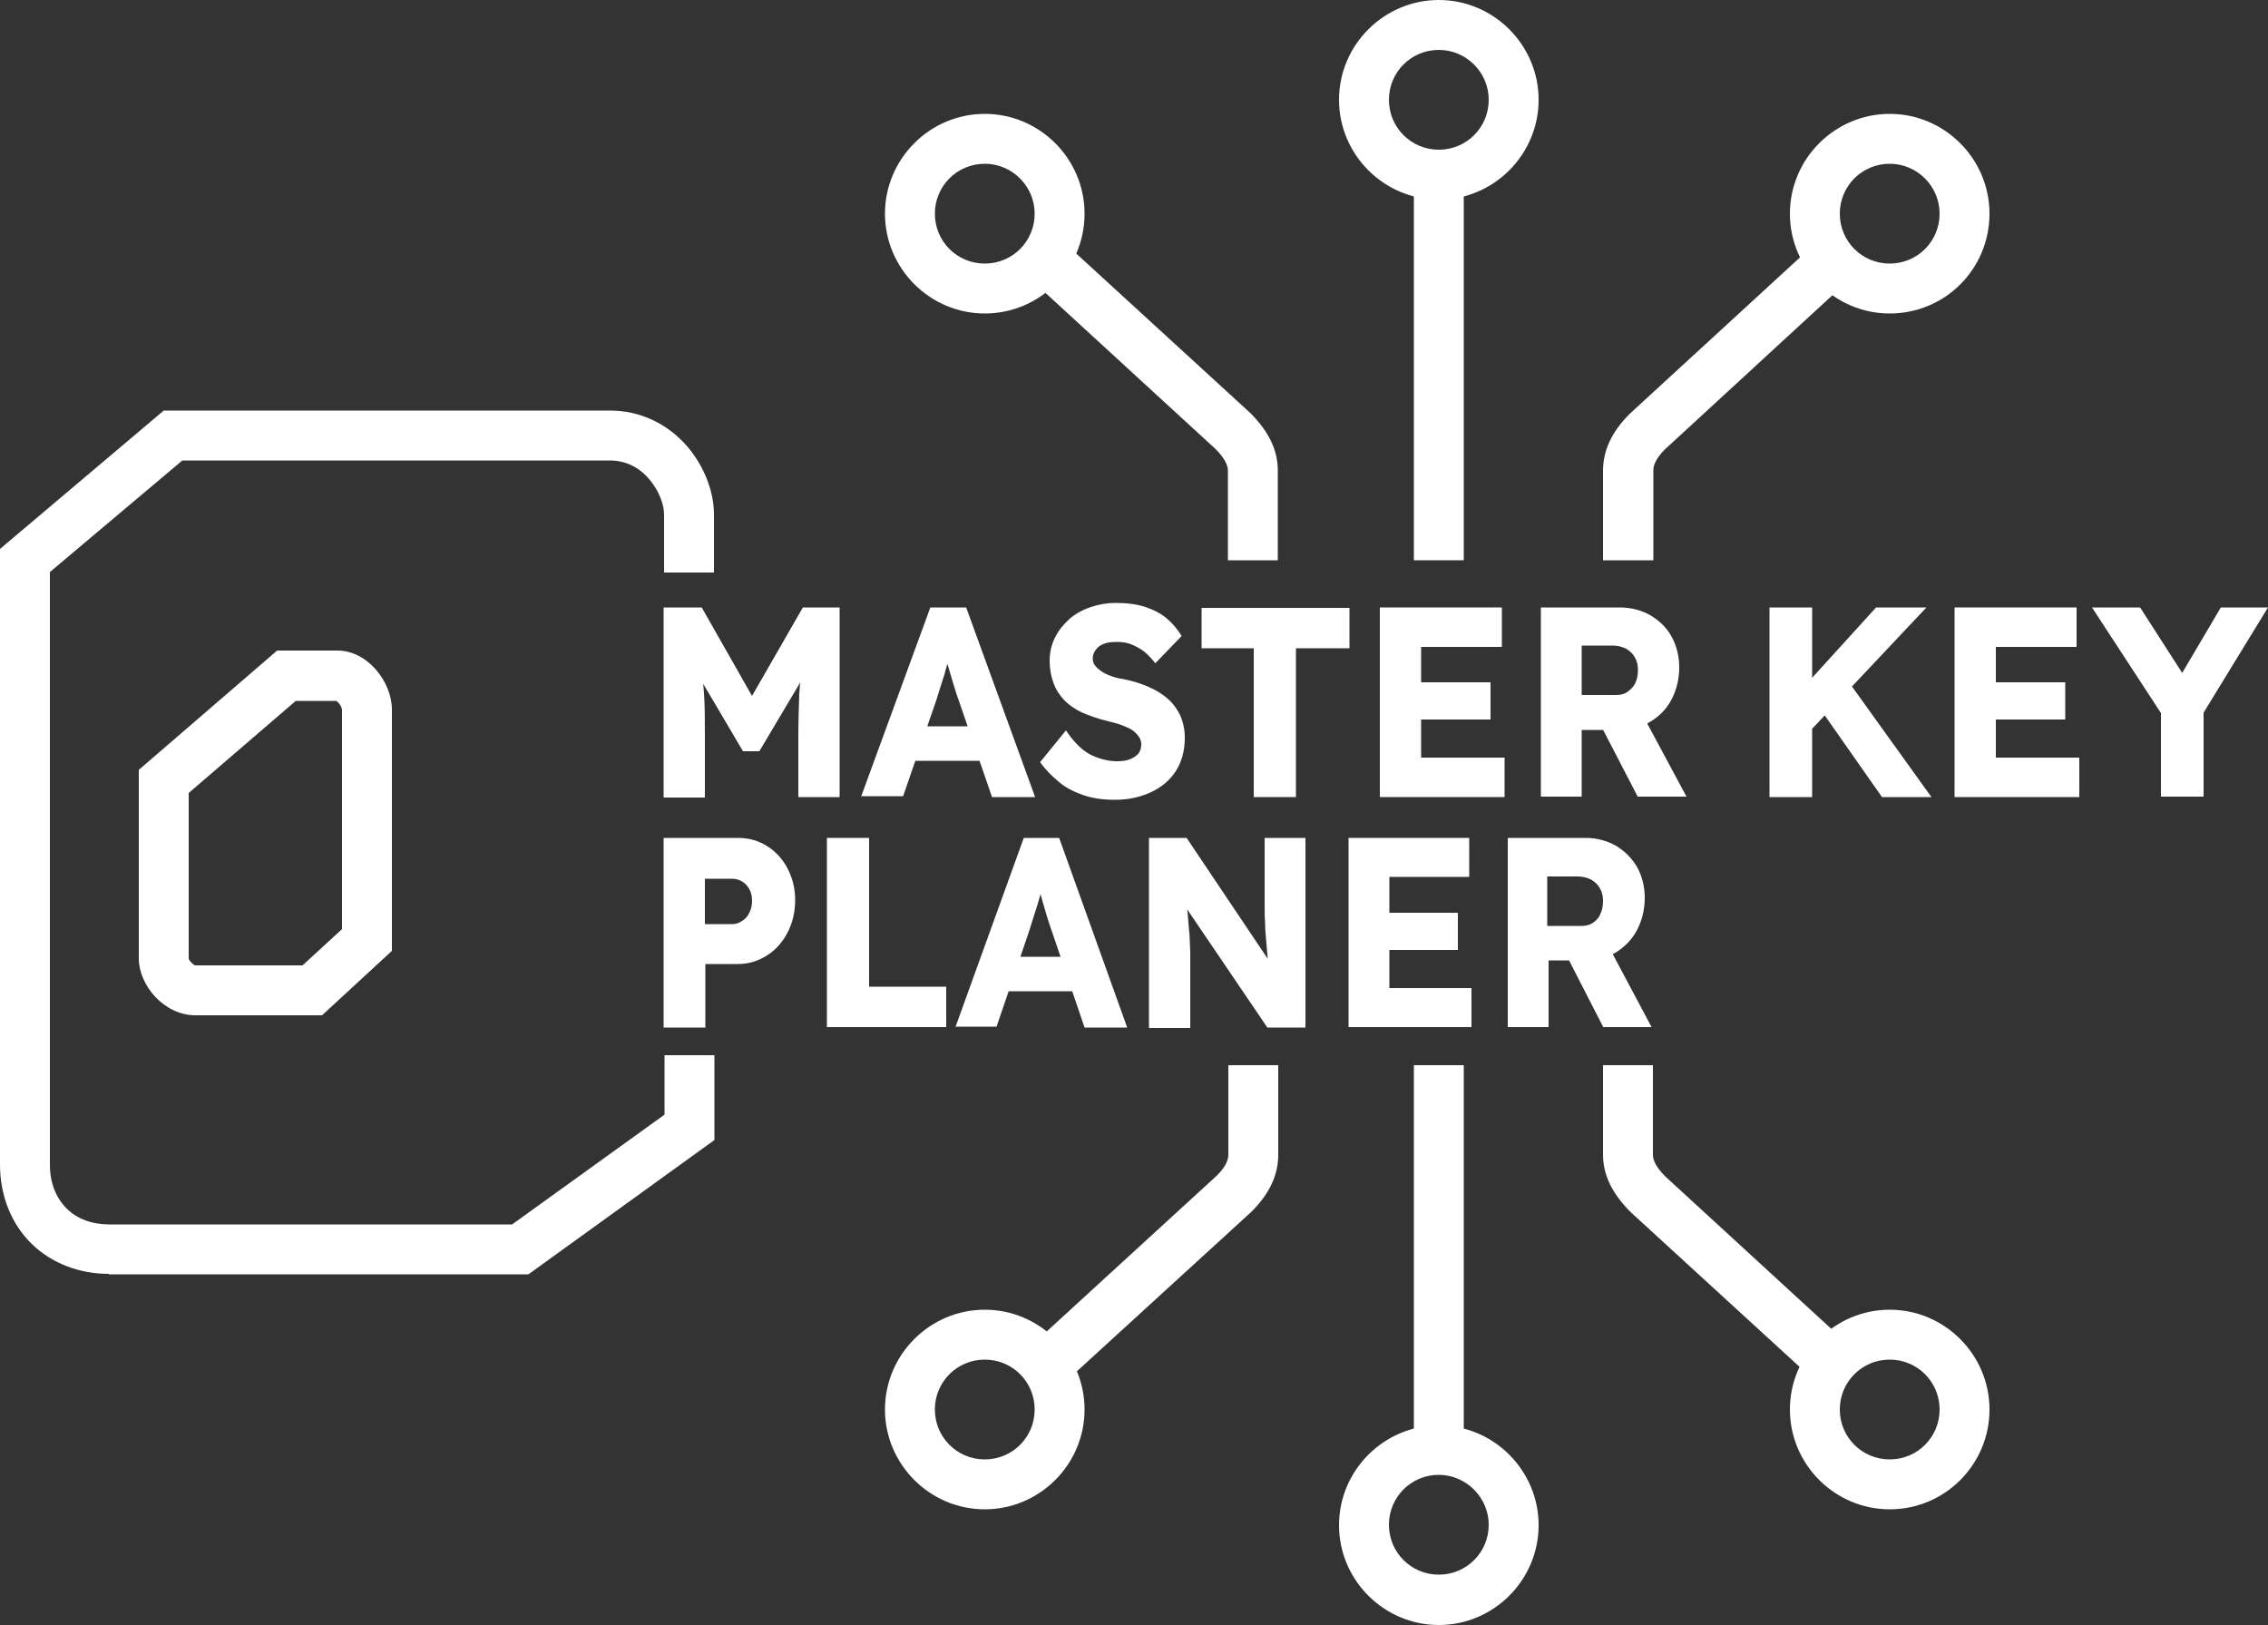 <?xml version="1.0" encoding="utf-8"?>
<svg version="1.1" id="Layer_1" xmlns="http://www.w3.org/2000/svg" xmlns:xlink="http://www.w3.org/1999/xlink" x="0px" y="0px"
	 viewBox="0 0 500 358.2" style="enable-background:new 0 0 500 358.2;" xml:space="preserve">
<rect x="0" y="0" width="500" height="358.2" fill="#333333" stroke="none"/>
<style type="text/css">
	.st0{fill:#FFFFFF;}
</style>
<path class="st0" d="M24,280.8c-6.6,0-12.7-2.4-17-6.6c-4.5-4.4-7-10.6-7-17.5V121l36.1-30.5h98.4c0,0,0,0,0,0
	c6.5,0,12.6,2.8,17,7.9c3.7,4.3,5.9,9.9,5.9,15v12.8h-11v-12.8c0-1.9-0.9-5-3.3-7.8c-1.6-1.9-4.4-4.1-8.7-4.1c0,0,0,0,0,0H40.2
	L11,126.1v130.6c0,4,1.3,7.3,3.7,9.7c2.3,2.3,5.6,3.5,9.4,3.5c0,0,0,0,0,0h88.8l33.6-24.2l0-13.1h11l0,18.7l-41,29.6H24
	C24,280.8,24,280.8,24,280.8z"/>
<path class="st0" d="M71,223.8H43.1c-7,0-12.5-6.7-12.5-12.5v-41.6l30.5-26.3h13.3c6.7,0,12,7,12,13v53.2L71,223.8z M41.6,174.8
	v36.5c0.1,0.5,1.1,1.5,1.5,1.5h23.6l8.7-8v-48.3c0-0.6-0.7-1.7-1.3-2h-8.9L41.6,174.8z"/>
<g>
	<path class="st0" d="M146.3,175.7v-41.8h8.4l14.1,24.8l-6-0.1l14.2-24.7h8.1v41.8h-9.1v-13c0-3.6,0.1-6.8,0.2-9.7
		c0.2-2.9,0.5-5.7,0.9-8.5l1,3.1l-10.7,18h-3.6l-10.5-17.8l1-3.2c0.4,2.7,0.7,5.4,0.9,8.2c0.2,2.8,0.2,6.1,0.2,10v13H146.3z"/>
	<path class="st0" d="M189.8,175.7l15.3-41.8h7.9l15.2,41.8h-9.5l-7.3-21.2c-0.3-0.8-0.6-1.7-0.9-2.7c-0.3-1-0.6-1.9-0.9-3
		c-0.3-1-0.6-2-0.9-3c-0.3-1-0.5-1.9-0.7-2.7l1.7-0.1c-0.2,1-0.5,2-0.7,2.9c-0.3,1-0.6,1.9-0.8,2.8c-0.3,0.9-0.6,1.9-0.9,2.8
		c-0.3,0.9-0.6,1.9-0.9,2.9l-7.3,21.1H189.8z M197.1,167.7l2.9-7.6h17.8l2.9,7.6H197.1z"/>
	<path class="st0" d="M245.8,176.3c-2.5,0-4.8-0.3-6.9-1c-2-0.7-3.9-1.6-5.4-2.9c-1.6-1.3-3-2.7-4.2-4.4l5.7-7
		c1.8,2.7,3.7,4.5,5.5,5.4c1.9,0.9,3.8,1.4,5.8,1.4c1,0,1.9-0.1,2.7-0.4c0.8-0.3,1.4-0.7,1.9-1.2c0.4-0.5,0.7-1.2,0.7-2
		c0-0.6-0.1-1.1-0.4-1.6c-0.3-0.5-0.7-0.9-1.1-1.3c-0.5-0.4-1-0.7-1.7-1c-0.7-0.3-1.4-0.6-2.1-0.8c-0.7-0.2-1.5-0.4-2.3-0.6
		c-2.1-0.5-4-1.2-5.6-1.9c-1.6-0.8-2.9-1.7-3.9-2.8c-1-1.1-1.8-2.3-2.3-3.8c-0.5-1.4-0.8-3-0.8-4.7c0-1.9,0.4-3.6,1.2-5.2
		c0.8-1.6,1.9-2.9,3.2-4.1c1.3-1.1,2.9-2,4.7-2.6c1.8-0.6,3.6-0.9,5.5-0.9c2.5,0,4.7,0.3,6.5,0.9c1.8,0.6,3.4,1.4,4.7,2.5
		c1.3,1.1,2.4,2.4,3.3,3.9l-5.8,6c-0.8-1-1.6-1.9-2.5-2.6c-0.9-0.7-1.9-1.2-2.9-1.6c-1-0.4-2.1-0.5-3.1-0.5c-1.1,0-2.1,0.1-2.8,0.4
		c-0.8,0.3-1.4,0.7-1.8,1.3c-0.4,0.5-0.7,1.2-0.7,1.9c0,0.7,0.2,1.3,0.6,1.7c0.4,0.5,0.9,0.9,1.5,1.3c0.6,0.4,1.3,0.7,2.2,1
		c0.8,0.3,1.7,0.5,2.5,0.6c2,0.4,3.9,1,5.5,1.7c1.6,0.7,3.1,1.6,4.2,2.6c1.2,1,2.1,2.3,2.8,3.7c0.6,1.4,1,3.1,1,4.9
		c0,2.9-0.7,5.4-2,7.4c-1.3,2-3.1,3.5-5.4,4.6C251.4,175.7,248.8,176.3,245.8,176.3z"/>
	<path class="st0" d="M276.4,175.7v-32.8h-11.5v-8.9h32.6v8.9h-11.8v32.8H276.4z"/>
	<path class="st0" d="M304.2,175.7v-41.8h26.9v8.7h-17.8V167h18.4v8.7H304.2z M308.6,158.6v-8.2h20v8.2H308.6z"/>
	<path class="st0" d="M339.7,175.7v-41.8h17.4c2.5,0,4.7,0.6,6.7,1.7c2,1.2,3.6,2.7,4.7,4.7c1.1,2,1.7,4.3,1.7,6.8
		c0,2.6-0.6,5-1.7,7.1c-1.1,2.1-2.7,3.7-4.7,4.9c-2,1.2-4.2,1.8-6.7,1.8h-8.4v14.7H339.7z M348.7,153.2h7.6c1,0,1.8-0.2,2.5-0.7
		c0.7-0.5,1.3-1.1,1.7-1.9c0.4-0.8,0.6-1.8,0.6-2.9c0-1.1-0.2-2-0.7-2.8c-0.4-0.8-1.1-1.4-1.9-1.9c-0.8-0.4-1.8-0.7-3-0.7h-6.8
		V153.2z M361.1,175.7l-9.8-18.9l9.6-1.5l10.9,20.3H361.1z"/>
</g>
<g>
	<path class="st0" d="M146.3,226.5v-41.8h16.4c2.4,0,4.5,0.6,6.4,1.8c1.9,1.2,3.4,2.8,4.5,4.9c1.1,2.1,1.7,4.4,1.7,7
		c0,2.7-0.6,5.1-1.7,7.2c-1.1,2.1-2.6,3.8-4.5,5c-1.9,1.2-4,1.9-6.4,1.9h-7.2v14H146.3z M155.4,203.7h6c0.8,0,1.5-0.2,2.2-0.7
		c0.7-0.4,1.2-1,1.6-1.8c0.4-0.8,0.6-1.6,0.6-2.6c0-1-0.2-1.9-0.6-2.6c-0.4-0.7-0.9-1.3-1.6-1.7c-0.7-0.4-1.4-0.6-2.2-0.6h-6V203.7z
		"/>
	<path class="st0" d="M182.3,226.5v-41.8h9.3v32.8h17v8.9H182.3z"/>
	<path class="st0" d="M210.6,226.5l15.1-41.8h7.8l15,41.8h-9.4l-7.2-21.2c-0.3-0.8-0.6-1.7-0.9-2.7c-0.3-1-0.6-1.9-0.9-3
		c-0.3-1-0.6-2-0.8-3c-0.3-1-0.5-1.9-0.7-2.7l1.6-0.1c-0.2,1-0.5,2-0.7,2.9c-0.3,1-0.5,1.9-0.8,2.8c-0.3,0.9-0.6,1.9-0.9,2.8
		c-0.3,0.9-0.6,1.9-0.9,2.9l-7.2,21.1H210.6z M217.8,218.5l2.9-7.6h17.5l2.8,7.6H217.8z"/>
	<path class="st0" d="M253.3,226.5v-41.8h8.3l20,29.8l-1.8-0.3c-0.2-1.3-0.3-2.6-0.4-3.8c-0.1-1.2-0.2-2.4-0.3-3.5
		c-0.1-1.2-0.2-2.3-0.2-3.5c-0.1-1.2-0.1-2.5-0.1-3.9c0-1.4,0-2.9,0-4.5v-10.3h9v41.8h-8.4l-20.9-30.8l2.8,0.4
		c0.2,1.9,0.3,3.5,0.5,4.9c0.1,1.3,0.2,2.5,0.3,3.6c0.1,1,0.2,2,0.2,2.8c0,0.8,0.1,1.7,0.1,2.5c0,0.8,0,1.7,0,2.7v14H253.3z"/>
	<path class="st0" d="M297.3,226.5v-41.8h26.6v8.6h-17.6v24.5h18.1v8.6H297.3z M301.6,209.4v-8.2h19.8v8.2H301.6z"/>
	<path class="st0" d="M332.4,226.5v-41.8h17.2c2.4,0,4.6,0.6,6.6,1.7c2,1.2,3.5,2.7,4.7,4.7c1.1,2,1.7,4.3,1.7,6.8
		c0,2.6-0.6,5-1.7,7.1c-1.1,2.1-2.7,3.7-4.6,4.9c-2,1.2-4.2,1.8-6.6,1.8h-8.3v14.7H332.4z M341.2,204.1h7.5c0.9,0,1.8-0.2,2.5-0.7
		c0.7-0.5,1.3-1.1,1.6-1.9c0.4-0.8,0.6-1.8,0.6-2.9s-0.2-2-0.7-2.8c-0.4-0.8-1.1-1.4-1.9-1.9c-0.8-0.4-1.8-0.7-3-0.7h-6.7V204.1z
		 M353.5,226.5l-9.7-18.9l9.5-1.5l10.8,20.3H353.5z"/>
</g>
<g>
	<path class="st0" d="M390.1,175.7v-41.8h9.4v41.8H390.1z M396.9,163.4l-2.4-8.5l19.1-21h11.1L396.9,163.4z M414.9,175.7l-14.3-20.4
		l6.3-5.9l18.9,26.3H414.9z"/>
	<path class="st0" d="M430.9,175.7v-41.8h26.9v8.7H440V167h18.4v8.7H430.9z M435.3,158.6v-8.2h20v8.2H435.3z"/>
	<path class="st0" d="M476.4,175.7v-20.8l0.4,2.9l-15.6-23.9h10.6l11.9,18.5l-4.9-0.2l10.8-18.3H500l-15,24.5l0.8-4.1v21.3H476.4z"
		/>
</g>
<path class="st0" d="M217.1,69.1c-12.1,0-22-9.9-22-22c0-12.1,9.9-22,22-22c12.1,0,22,9.9,22,22C239.1,59.3,229.2,69.1,217.1,69.1z
	 M217.1,36.1c-6.1,0-11,4.9-11,11c0,6.1,4.9,11,11,11c6.1,0,11-4.9,11-11C228.1,41.1,223.2,36.1,217.1,36.1z"/>
<path class="st0" d="M317.2,44c-12.1,0-22-9.9-22-22c0-12.1,9.9-22,22-22s22,9.9,22,22C339.2,34.1,329.3,44,317.2,44z M317.2,11
	c-6.1,0-11,4.9-11,11c0,6.1,4.9,11,11,11c6.1,0,11-4.9,11-11C328.2,15.9,323.2,11,317.2,11z"/>
<path class="st0" d="M416.6,69.1c-12.1,0-22-9.9-22-22c0-12.1,9.9-22,22-22c12.1,0,22,9.9,22,22C438.6,59.3,428.8,69.1,416.6,69.1z
	 M416.6,36.1c-6.1,0-11,4.9-11,11c0,6.1,4.9,11,11,11c6.1,0,11-4.9,11-11C427.6,41.1,422.7,36.1,416.6,36.1z"/>
<path class="st0" d="M416.6,332.7c-12.1,0-22-9.9-22-22c0-12.1,9.9-22,22-22c12.1,0,22,9.9,22,22
	C438.6,322.8,428.8,332.7,416.6,332.7z M416.6,299.7c-6.1,0-11,4.9-11,11c0,6.1,4.9,11,11,11c6.1,0,11-4.9,11-11
	C427.6,304.6,422.7,299.7,416.6,299.7z"/>
<path class="st0" d="M317.2,358.2c-12.1,0-22-9.9-22-22c0-12.1,9.9-22,22-22s22,9.9,22,22C339.2,348.3,329.3,358.2,317.2,358.2z
	 M317.2,325.1c-6.1,0-11,4.9-11,11c0,6.1,4.9,11,11,11c6.1,0,11-4.9,11-11C328.2,330.1,323.2,325.1,317.2,325.1z"/>
<path class="st0" d="M217.1,332.7c-12.1,0-22-9.9-22-22c0-12.1,9.9-22,22-22c12.1,0,22,9.9,22,22
	C239.1,322.8,229.2,332.7,217.1,332.7z M217.1,299.7c-6.1,0-11,4.9-11,11c0,6.1,4.9,11,11,11c6.1,0,11-4.9,11-11
	C228.1,304.6,223.2,299.7,217.1,299.7z"/>
<rect x="311.7" y="42.5" class="st0" width="11" height="81"/>
<rect x="311.7" y="234.8" class="st0" width="11" height="81"/>
<path class="st0" d="M281.7,123.5h-11v-19.7c0-0.5,0-2.1-2.7-4.8l-41.4-38l7.4-8.1l41.6,38.1c4.2,4.2,6.1,8.3,6.1,12.7V123.5z"/>
<path class="st0" d="M364.4,123.5h-11v-19.7c0-4.5,1.9-8.6,5.9-12.6l41.7-38.3l7.4,8.1L367,99.1c-2.5,2.5-2.5,4.1-2.5,4.6V123.5z"/>
<path class="st0" d="M234.1,305.3l-7.4-8.1l41.6-38.1c2.5-2.5,2.5-4.1,2.5-4.6v-19.7h11v19.7c0,4.5-1.9,8.6-5.9,12.6L234.1,305.3z"
	/>
<path class="st0" d="M401.1,305.3l-41.6-38.1c-4.2-4.2-6.1-8.3-6.1-12.7v-19.7h11v19.7c0,0.5,0,2.1,2.7,4.8l41.4,38L401.1,305.3z"/>
</svg>
